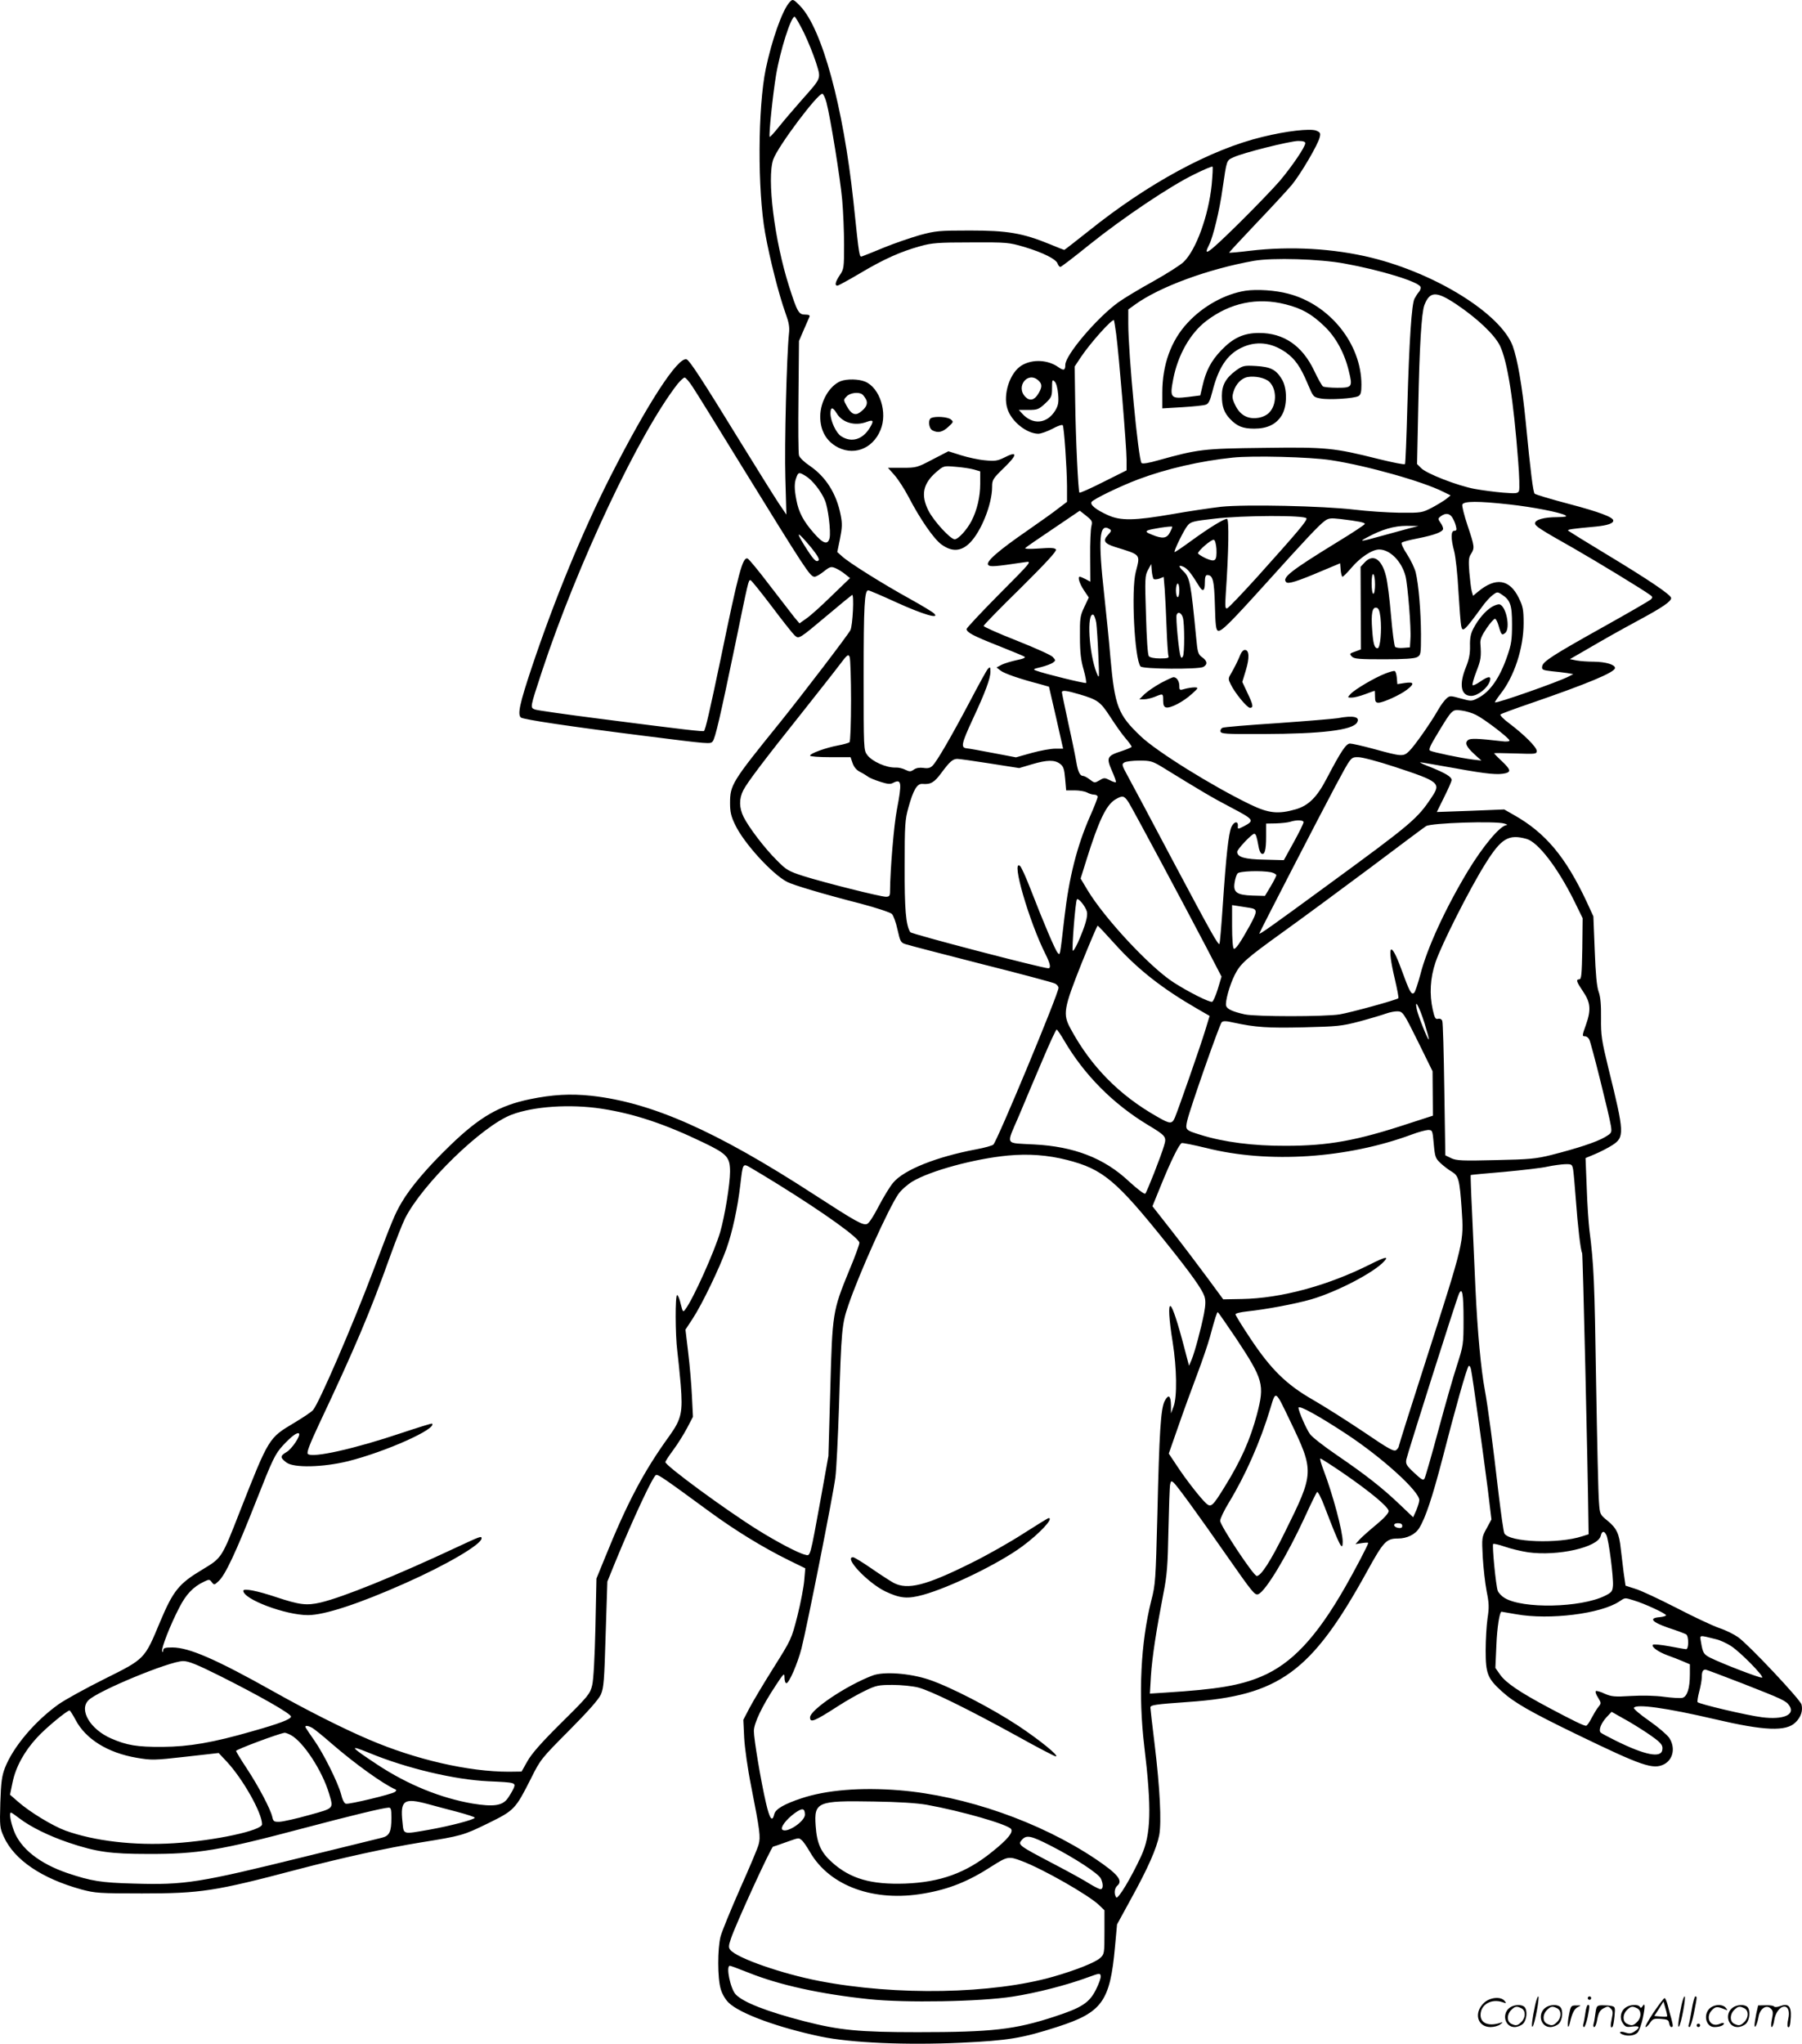 <?xml version="1.0" encoding="UTF-8"?>
<svg xmlns="http://www.w3.org/2000/svg" version="1.0" viewBox="0 0 1058.869 1200.632" preserveAspectRatio="xMidYMid meet">
  <g transform="translate(-1.017,1200.809) scale(0.1,-0.1)" fill="#000000" stroke="none">
    <path d="M4648 11993 c-41 -47 -102 -218 -138 -389 -47 -228 -49 -712 -4 -964 28 -156 81 -363 119 -469 21 -58 26 -84 21 -125 -13 -124 -27 -650 -21 -846 l6 -215 -44 65 c-24 36 -124 196 -222 355 -235 383 -302 484 -320 492 -50 18 -230 -259 -450 -692 -163 -322 -326 -717 -461 -1120 -70 -210 -84 -274 -63 -292 15 -12 290 -53 719 -107 396 -50 394 -50 408 -33 15 18 44 143 132 567 79 384 78 380 90 380 5 0 60 -69 124 -153 63 -84 124 -161 135 -171 26 -23 23 -25 197 121 72 61 136 113 141 116 13 8 4 -181 -10 -207 -14 -28 -280 -376 -416 -545 -280 -346 -291 -364 -291 -471 0 -51 6 -78 29 -125 50 -108 219 -293 307 -338 38 -19 211 -71 434 -128 90 -24 172 -51 181 -60 9 -9 24 -50 33 -92 16 -71 19 -77 49 -86 18 -6 218 -58 445 -116 227 -57 421 -109 432 -115 11 -6 20 -17 20 -25 0 -35 -360 -900 -383 -921 -7 -6 -52 -19 -102 -28 -233 -44 -423 -120 -486 -195 -19 -22 -56 -83 -84 -136 -27 -53 -57 -101 -68 -106 -23 -13 -65 11 -315 173 -575 373 -953 540 -1308 579 -122 13 -227 7 -359 -20 -180 -37 -296 -104 -468 -270 -135 -130 -235 -248 -287 -337 -40 -68 -55 -105 -166 -399 -124 -328 -321 -784 -355 -821 -11 -12 -61 -45 -111 -75 -149 -89 -147 -85 -318 -519 -108 -277 -106 -273 -220 -342 -139 -83 -172 -124 -249 -307 -92 -221 -88 -217 -327 -336 -110 -55 -232 -122 -270 -149 -140 -100 -268 -252 -315 -374 -18 -46 -23 -84 -27 -203 -4 -141 -3 -149 21 -202 62 -136 224 -245 457 -309 79 -21 104 -23 355 -23 345 0 429 13 910 140 267 70 526 127 730 160 236 38 248 41 393 112 155 76 161 83 252 263 56 113 62 119 225 283 113 114 173 182 186 211 17 39 20 82 28 354 l10 309 45 111 c109 265 223 509 241 515 12 5 48 -20 310 -212 154 -113 317 -213 469 -288 l98 -48 -6 -70 c-3 -39 -21 -133 -40 -209 -35 -137 -36 -139 -141 -306 -58 -92 -121 -198 -141 -236 l-36 -69 5 -105 c3 -58 21 -186 41 -285 52 -265 56 -298 44 -342 -5 -21 -55 -139 -110 -262 -54 -123 -106 -249 -114 -280 -18 -72 -18 -243 1 -307 8 -29 28 -63 47 -81 66 -64 290 -146 542 -199 178 -37 501 -51 825 -36 275 13 356 26 564 93 264 85 310 149 339 471 l12 131 82 150 c99 179 151 297 166 375 14 76 4 276 -27 532 -14 113 -25 210 -25 217 0 15 26 19 225 33 532 37 721 174 1046 763 99 180 115 197 184 197 53 0 102 24 125 62 37 60 77 181 135 403 75 292 144 538 155 548 4 5 11 -4 14 -20 9 -41 71 -489 98 -699 l22 -182 -28 -52 c-29 -52 -29 -55 -23 -171 4 -64 14 -154 23 -200 14 -69 15 -94 5 -158 -6 -42 -11 -127 -11 -189 0 -135 11 -164 94 -239 72 -66 166 -120 436 -251 390 -189 454 -211 519 -178 54 29 67 99 29 156 -13 18 -65 63 -117 99 -52 36 -93 71 -90 76 11 25 191 0 474 -66 294 -69 421 -74 476 -19 32 31 44 69 35 105 -7 29 -309 350 -372 395 -24 17 -74 42 -111 54 -38 13 -151 66 -253 119 -102 52 -210 103 -242 112 l-56 18 -11 76 c-5 42 -13 105 -17 141 -9 88 -24 120 -77 164 -45 36 -46 38 -51 109 -4 40 -11 358 -17 707 -9 590 -13 688 -39 890 -5 41 -13 154 -16 250 l-7 175 55 23 c31 13 76 36 101 52 74 47 73 71 -21 450 -41 169 -45 195 -44 297 1 79 -3 125 -14 155 -11 30 -18 105 -23 243 l-8 200 -40 87 c-124 264 -242 404 -426 508 l-58 33 -198 -8 -198 -7 43 87 c24 48 44 93 44 101 0 19 -36 40 -122 75 -40 15 -68 28 -62 29 6 0 98 -16 205 -35 192 -35 253 -40 297 -29 32 9 28 22 -23 71 -25 23 -45 44 -45 46 0 2 56 1 125 -1 119 -4 125 -4 125 15 0 22 -73 95 -163 163 -32 23 -54 47 -50 51 4 4 82 33 173 64 343 118 500 184 500 209 0 20 -54 36 -124 37 -34 0 -79 3 -101 7 l-40 8 73 42 c146 85 210 121 332 187 141 76 190 110 190 130 0 18 -128 105 -390 263 -113 68 -209 128 -214 132 -8 8 14 11 164 25 66 7 100 18 100 35 0 20 -83 51 -265 99 -103 27 -192 54 -197 59 -9 9 -24 126 -53 427 -20 203 -48 364 -76 441 -71 188 -448 424 -829 518 -224 55 -477 69 -715 41 -65 -8 -121 -13 -122 -11 -2 1 70 78 158 171 89 93 183 195 210 227 51 62 154 236 164 280 6 24 3 29 -21 39 -36 13 -173 -2 -315 -37 -304 -73 -673 -273 -1022 -553 -77 -61 -141 -111 -143 -111 -2 0 -41 15 -86 34 -159 65 -249 80 -468 80 -182 0 -202 -2 -295 -27 -55 -16 -149 -48 -210 -73 -60 -25 -118 -48 -127 -51 -19 -6 -17 -20 -53 322 -60 559 -184 1014 -313 1148 -41 42 -44 43 -64 20z m85 -175 c25 -51 57 -131 72 -177 30 -99 36 -85 -87 -224 -45 -51 -104 -120 -131 -154 -28 -35 -52 -61 -54 -59 -7 6 19 253 37 361 25 149 88 345 109 345 5 0 29 -42 54 -92z m134 -414 c23 -88 81 -446 92 -571 6 -67 11 -185 11 -263 0 -134 -1 -143 -25 -178 -26 -39 -32 -62 -14 -62 5 0 66 33 135 74 138 82 236 126 352 158 67 19 105 22 297 22 214 1 223 0 315 -27 110 -33 187 -72 195 -98 4 -11 11 -19 16 -19 5 0 82 59 171 131 197 158 477 346 616 413 56 28 104 48 107 45 3 -3 0 -52 -5 -108 -19 -180 -91 -380 -164 -451 -19 -19 -100 -70 -180 -115 -80 -44 -173 -100 -206 -124 -126 -92 -310 -309 -310 -366 0 -32 -9 -36 -39 -15 -62 45 -154 50 -218 11 -69 -42 -111 -171 -83 -255 24 -75 113 -145 181 -146 15 0 52 13 83 29 30 17 58 26 61 21 8 -13 24 -249 25 -357 l0 -93 -49 -37 c-26 -21 -109 -80 -184 -132 -171 -118 -247 -184 -230 -202 12 -12 37 -10 218 17 40 6 38 4 -152 -187 -106 -107 -193 -200 -193 -206 0 -20 40 -41 185 -98 77 -31 146 -59 154 -64 10 -6 -4 -13 -45 -21 -32 -7 -72 -19 -88 -27 l-30 -16 23 -18 c21 -17 109 -48 236 -81 l49 -14 42 -182 41 -182 -46 0 c-25 0 -88 -11 -138 -25 l-93 -26 -132 25 c-73 14 -144 27 -158 28 -35 4 -31 26 36 171 74 158 104 240 104 279 0 28 -2 30 -14 18 -8 -8 -56 -96 -108 -195 -109 -206 -192 -349 -218 -375 -14 -14 -28 -17 -54 -13 -22 3 -42 0 -56 -10 -19 -13 -25 -13 -50 -1 -15 8 -41 14 -57 13 -54 -2 -138 35 -167 74 -21 28 -21 37 -21 460 0 421 5 507 27 507 6 0 81 -32 166 -71 154 -70 255 -100 222 -66 -8 9 -73 48 -145 88 -156 86 -359 213 -397 249 l-28 25 16 78 c13 66 14 89 4 139 -24 125 -87 225 -181 289 -33 22 -61 49 -64 62 -4 12 -5 169 -3 347 l3 325 28 65 c16 36 31 71 34 78 3 8 -5 12 -26 12 -37 0 -46 14 -94 165 -86 269 -132 637 -93 747 28 78 265 393 289 385 6 -2 17 -26 24 -53z m2813 -237 c0 -22 -77 -135 -150 -222 -38 -44 -145 -155 -238 -247 -182 -179 -216 -204 -177 -128 23 45 62 204 79 330 25 171 23 165 64 184 54 26 330 95 380 96 29 0 42 -4 42 -13z m230 -707 c215 -39 435 -107 447 -137 3 -7 -1 -21 -10 -31 -8 -9 -19 -27 -25 -38 -17 -32 -31 -246 -42 -627 -5 -186 -11 -341 -14 -345 -3 -5 -71 9 -153 29 -267 67 -309 71 -678 66 -355 -4 -385 -8 -619 -73 -55 -16 -92 -22 -98 -16 -19 19 -78 644 -78 818 l0 84 40 29 c144 104 429 209 699 257 110 19 384 11 531 -16z m657 -239 c124 -83 226 -180 257 -244 44 -91 80 -320 107 -678 7 -86 9 -165 5 -174 -6 -16 -16 -17 -94 -11 -48 4 -123 14 -167 22 -101 19 -281 89 -314 122 l-24 24 7 332 c7 359 19 556 36 602 32 82 70 83 187 5z m-1998 -176 c16 -119 61 -664 61 -737 l0 -63 -136 -68 c-75 -38 -138 -66 -141 -63 -7 7 -22 313 -25 536 l-3 205 37 56 c58 86 184 226 194 216 1 -1 7 -38 13 -82z m-2490 -308 c19 -28 141 -225 271 -437 399 -647 420 -680 447 -680 8 0 33 14 54 31 35 28 43 30 67 20 15 -6 41 -22 57 -35 l30 -24 -110 -106 c-60 -59 -127 -119 -149 -133 l-38 -27 -32 38 c-17 22 -83 107 -146 189 -63 83 -120 152 -127 154 -29 10 -53 -80 -157 -584 -64 -305 -90 -420 -99 -429 -5 -5 -112 7 -615 72 -195 25 -365 49 -378 54 -30 12 -30 8 41 225 209 631 569 1395 797 1688 17 20 35 37 41 37 7 0 27 -24 46 -53z m2033 36 c23 -21 23 -40 -2 -80 -22 -36 -49 -42 -74 -17 -60 60 13 154 76 97z m116 -82 c4 -49 0 -66 -18 -96 -48 -77 -132 -85 -194 -16 l-19 21 57 0 c52 0 60 3 98 38 37 35 40 42 40 91 0 48 2 52 16 37 9 -9 17 -39 20 -75z m1602 -386 c210 -32 544 -126 663 -187 l41 -20 -24 -20 c-14 -11 -52 -34 -85 -52 -59 -30 -62 -31 -190 -30 -71 1 -191 9 -265 18 -185 22 -643 32 -785 17 -60 -7 -189 -26 -285 -43 -224 -39 -306 -40 -380 -6 -69 31 -106 61 -96 77 11 17 168 93 277 134 163 61 361 107 554 127 115 12 452 4 575 -15z m-3083 -95 c36 -22 88 -87 110 -140 19 -42 36 -184 28 -222 -10 -43 -38 -35 -93 29 -60 68 -89 122 -102 193 -13 66 -13 102 0 134 11 31 16 32 57 6z m4130 -165 c139 -15 301 -47 331 -64 13 -8 0 -10 -49 -11 -75 0 -129 -15 -129 -36 0 -16 27 -34 229 -148 141 -81 399 -238 446 -272 17 -12 17 -16 5 -28 -8 -7 -130 -78 -270 -156 -308 -172 -364 -208 -368 -237 -3 -19 3 -22 55 -28 32 -3 74 -8 93 -11 l35 -6 -27 -14 c-59 -31 -426 -160 -433 -152 -2 2 12 23 31 48 82 103 137 271 137 417 0 80 -4 99 -28 148 -54 111 -136 124 -240 37 l-29 -24 -8 28 c-4 15 -10 65 -14 111 -5 67 -4 87 10 107 22 35 21 44 -20 166 -20 60 -34 115 -31 124 8 21 94 21 274 1z m-2454 -129 c-4 -17 -8 -97 -7 -178 l1 -147 -28 15 c-15 8 -30 14 -34 14 -14 0 -2 -39 24 -79 l29 -43 -27 -57 c-24 -51 -26 -66 -25 -176 0 -90 6 -138 22 -192 11 -40 17 -75 14 -77 -7 -4 -245 54 -292 72 -22 8 -20 10 27 21 28 7 60 19 70 26 17 13 17 14 -1 34 -10 11 -106 54 -212 96 -107 42 -194 81 -194 86 0 5 97 105 217 222 149 148 214 218 208 227 -6 10 -30 11 -98 6 -57 -4 -88 -3 -82 3 6 6 80 57 165 114 l155 105 38 -30 c35 -28 37 -33 30 -62z m2121 52 c8 -13 18 -35 21 -50 6 -22 4 -28 -9 -28 -21 0 -21 -46 -1 -120 8 -30 20 -136 25 -235 6 -99 13 -190 16 -203 8 -41 18 -32 124 113 19 27 47 57 62 68 25 19 28 19 52 3 51 -33 61 -61 61 -176 0 -89 -4 -117 -28 -186 -44 -128 -101 -210 -171 -246 -38 -20 -41 -20 -103 -3 -61 17 -64 17 -84 -1 -12 -11 -33 -39 -47 -64 -45 -79 -140 -214 -171 -244 -35 -34 -43 -33 -211 13 -63 17 -125 31 -137 31 -23 0 -52 -43 -139 -209 -56 -107 -105 -155 -179 -177 -104 -30 -160 -24 -268 28 -225 109 -548 310 -643 400 -135 128 -153 176 -179 463 -8 99 -25 263 -36 365 -37 333 -30 429 31 390 12 -7 11 -13 -9 -34 -32 -34 -22 -51 41 -71 155 -48 149 -41 122 -147 -28 -106 -7 -513 28 -555 13 -16 340 -18 369 -3 26 15 24 35 -7 57 -24 17 -27 29 -35 114 -31 322 -37 356 -76 392 -30 29 -29 39 2 25 22 -10 43 -35 89 -110 24 -40 36 -34 36 17 0 32 4 45 14 45 33 0 41 -31 45 -177 3 -115 6 -146 18 -150 19 -7 66 39 281 277 236 262 311 341 344 366 24 18 35 20 95 13 107 -13 143 -20 143 -29 0 -4 -72 -52 -161 -106 -277 -170 -327 -210 -301 -236 12 -12 64 4 212 67 l105 44 3 -39 c2 -22 7 -40 11 -40 4 0 27 23 51 51 52 62 123 109 164 109 64 0 132 -69 155 -156 13 -52 34 -306 29 -369 l-3 -50 -39 -3 c-21 -2 -43 1 -48 6 -5 5 -16 88 -24 183 -8 96 -21 201 -30 234 -25 100 -76 132 -125 79 l-24 -26 1 -242 1 -243 -35 -13 c-32 -11 -33 -13 -18 -29 14 -14 42 -16 189 -16 119 0 179 4 195 13 21 12 22 18 22 135 -1 138 -14 293 -31 362 -6 25 -29 73 -51 107 -22 33 -36 64 -31 68 4 5 46 16 93 25 101 20 150 39 150 57 0 8 -7 24 -16 36 -15 22 -15 24 2 37 28 21 52 18 68 -7z m-857 -5 c5 -13 -52 -80 -290 -345 -88 -97 -166 -179 -175 -183 -13 -5 -14 7 -9 87 17 244 20 438 7 438 -19 0 -104 -52 -210 -129 -52 -38 -96 -68 -98 -66 -6 5 55 130 76 155 18 23 33 27 158 41 167 20 535 21 541 2z m-802 -82 c-18 -36 -43 -40 -106 -14 -33 13 -38 18 -25 25 15 8 137 27 144 22 2 -1 -4 -16 -13 -33z m1405 23 c-30 -8 -103 -28 -161 -44 -125 -35 -138 -36 -84 -8 85 46 158 67 230 67 l70 -1 -55 -14z m-3513 -113 c34 -42 50 -68 43 -75 -14 -14 -31 5 -85 91 -53 86 -38 80 42 -16z m2381 -7 c3 -72 -6 -80 -62 -56 -25 12 -46 25 -46 30 0 15 80 84 93 79 7 -2 13 -26 15 -53z m-369 -177 c4 -4 19 -3 34 2 l25 10 6 -72 c3 -40 8 -141 11 -224 3 -84 8 -159 11 -168 5 -12 -4 -15 -49 -15 -33 0 -59 5 -66 13 -7 9 -13 100 -17 243 -7 214 -6 231 12 264 l19 35 3 -40 c2 -22 7 -44 11 -48z m1301 -33 c0 -30 -4 -54 -10 -54 -6 0 -10 27 -10 61 0 37 4 58 10 54 6 -3 10 -31 10 -61z m-1150 -34 c0 -22 -4 -40 -10 -40 -5 0 -10 18 -10 40 0 22 5 40 10 40 6 0 10 -18 10 -40z m1182 -160 c8 -75 -1 -180 -17 -180 -19 0 -26 26 -32 111 -7 93 1 132 25 127 13 -2 19 -17 24 -58z m-1161 -1 c10 -35 10 -212 0 -227 -7 -11 -9 -11 -14 2 -10 26 -29 226 -23 242 8 22 29 12 37 -17z m-509 -30 c3 -24 9 -109 12 -189 6 -140 6 -144 -10 -105 -45 113 -59 355 -20 342 6 -2 14 -24 18 -48z m-1441 -457 c0 -130 -4 -239 -9 -244 -4 -4 -34 -13 -67 -19 -71 -13 -165 -47 -165 -60 0 -5 53 -9 119 -9 l119 0 12 -35 c8 -23 23 -41 43 -51 18 -9 39 -22 47 -28 8 -7 40 -20 71 -30 43 -14 61 -16 77 -7 50 26 53 2 22 -159 -17 -87 -39 -351 -40 -477 0 -28 -4 -33 -24 -33 -32 0 -366 84 -486 122 -86 28 -99 35 -155 92 -71 70 -163 191 -195 254 -27 55 -28 107 -2 158 23 45 121 175 350 462 86 109 182 230 212 270 49 65 55 70 63 50 4 -12 8 -127 8 -256z m1343 37 c107 -32 122 -43 180 -132 29 -45 69 -102 89 -125 21 -24 37 -47 37 -51 0 -3 -28 -15 -61 -26 -84 -27 -89 -38 -55 -115 15 -34 26 -64 23 -67 -3 -2 -19 3 -36 12 -29 15 -34 15 -60 -1 -28 -16 -30 -16 -56 4 -15 12 -34 22 -41 22 -18 0 -30 26 -39 80 -4 25 -24 125 -46 223 -21 98 -39 183 -39 188 0 14 26 11 104 -12z m2330 -121 c50 -25 196 -137 196 -150 0 -6 -20 -8 -47 -4 -139 16 -184 18 -197 6 -20 -16 -10 -39 38 -83 l41 -37 -50 6 c-73 9 -234 43 -251 52 -11 6 -1 28 47 107 83 137 83 137 138 129 25 -3 64 -15 85 -26z m-481 -304 c265 -87 276 -96 220 -179 -84 -127 -117 -155 -608 -514 -333 -244 -405 -295 -405 -287 0 6 363 709 447 866 94 175 90 170 135 170 22 0 117 -25 211 -56z m-2376 19 l172 -27 74 22 c91 27 134 27 166 3 20 -15 25 -30 30 -87 l6 -69 50 0 c28 0 60 -6 72 -12 12 -7 31 -13 42 -13 12 0 21 -6 21 -13 0 -7 -20 -59 -45 -115 -76 -173 -123 -357 -150 -592 -28 -241 -25 -224 -40 -209 -14 15 -81 172 -160 376 -26 67 -53 127 -61 134 -55 45 54 -330 151 -521 26 -52 32 -80 15 -80 -34 0 -805 201 -811 212 -26 41 -34 135 -33 388 0 241 2 272 22 344 29 104 51 142 83 139 48 -4 69 8 111 65 49 66 66 81 93 82 11 0 97 -12 192 -27z m1004 -16 c239 -147 299 -183 412 -242 137 -72 140 -77 76 -111 -35 -18 -37 -18 -35 2 2 32 -24 26 -39 -8 -16 -41 -30 -163 -50 -462 -8 -121 -17 -221 -19 -223 -8 -8 -50 67 -276 492 -122 231 -240 452 -262 492 -36 66 -38 72 -21 82 10 6 50 11 89 11 62 0 76 -4 125 -33z m-188 -214 c27 -44 317 -585 453 -845 l92 -177 -22 -73 c-12 -39 -27 -73 -33 -75 -15 -5 -140 58 -227 114 -138 89 -405 375 -506 543 l-40 67 34 109 c73 233 116 322 169 355 44 26 53 24 80 -18z m1027 -115 c0 -7 -26 -60 -58 -118 l-58 -105 -114 3 c-116 2 -160 15 -160 46 0 15 86 106 100 106 10 0 15 -17 25 -72 3 -21 11 -40 17 -44 19 -12 28 19 28 99 l0 77 58 1 c31 1 68 5 82 9 39 13 80 11 80 -2z m1180 -8 c14 -4 20 -8 13 -9 -38 -3 -137 -121 -227 -269 -132 -219 -241 -455 -280 -610 -14 -52 -30 -100 -36 -106 -16 -15 -27 5 -75 137 -65 179 -87 147 -39 -55 14 -60 24 -112 21 -114 -10 -10 -279 -84 -345 -95 -87 -14 -492 -14 -557 0 -72 16 -104 31 -110 50 -7 23 20 121 50 181 34 68 66 96 287 255 106 76 335 245 508 374 173 130 321 241 330 246 29 19 409 31 460 15z m130 -90 c68 -19 182 -167 280 -364 l50 -102 -2 -179 c-3 -152 -5 -180 -18 -180 -21 -1 -17 -13 24 -74 42 -62 46 -106 16 -191 -24 -67 -24 -70 -5 -70 8 0 19 -8 24 -19 11 -20 117 -443 127 -507 6 -41 5 -42 -37 -67 -48 -28 -160 -65 -314 -104 -88 -22 -127 -26 -326 -30 -197 -5 -231 -3 -261 11 l-35 17 -6 387 c-3 213 -8 394 -12 403 -4 10 -14 15 -25 12 -15 -4 -20 5 -31 54 -20 90 -15 186 16 277 33 101 203 437 294 581 93 149 136 174 241 145z m-1501 -196 c17 -4 31 -12 31 -18 -1 -6 -16 -36 -34 -66 l-33 -55 -73 2 c-92 3 -115 19 -105 77 3 22 11 46 17 53 11 14 139 18 197 7z m-1082 -232 c6 -27 -9 -81 -53 -181 -14 -30 -27 -51 -30 -48 -7 7 15 287 24 301 7 13 50 -39 59 -72z m956 23 c47 -7 47 -20 3 -101 -57 -103 -86 -145 -96 -139 -6 4 -10 62 -10 131 l0 125 33 -5 c17 -3 49 -8 70 -11z m-793 -211 c136 -151 279 -263 487 -383 l71 -41 -25 -82 c-27 -90 -156 -459 -179 -515 -17 -39 -28 -39 -104 5 -223 126 -390 296 -509 517 -47 86 -41 118 65 385 49 121 91 220 94 220 3 0 48 -48 100 -106z m1820 -464 c16 -52 28 -96 26 -98 -6 -5 -63 139 -71 178 -14 67 14 17 45 -80z m-38 -110 l86 -175 1 -130 1 -131 -142 -46 c-306 -101 -472 -131 -723 -131 -190 -1 -365 22 -499 64 -91 28 -92 29 -79 86 17 72 189 563 202 576 8 8 26 8 69 -2 129 -28 203 -33 412 -28 199 5 224 7 330 35 63 17 133 38 155 46 22 8 54 14 70 13 28 -2 35 -11 117 -177z m-2078 4 c118 -201 286 -370 489 -493 110 -66 113 -71 97 -124 -17 -59 -100 -270 -110 -281 -5 -5 -47 27 -97 73 -145 136 -322 204 -556 216 -176 10 -166 -10 -90 167 35 84 98 233 140 331 41 97 78 177 82 177 4 0 24 -30 45 -66z m-2719 -399 c190 -29 371 -89 601 -200 137 -66 154 -85 154 -170 0 -73 -31 -261 -58 -355 -34 -115 -159 -394 -205 -454 -13 -18 -15 -16 -27 32 -6 29 -16 52 -21 52 -12 0 -11 -235 1 -328 5 -40 14 -128 20 -197 13 -165 5 -202 -67 -303 -150 -207 -248 -393 -379 -717 l-49 -120 -6 -286 c-4 -173 -11 -307 -19 -340 -12 -51 -21 -63 -179 -219 -119 -118 -176 -183 -201 -227 l-35 -62 -75 -1 c-237 0 -547 71 -822 189 -151 64 -368 174 -562 283 -335 188 -495 258 -593 258 -43 0 -53 -3 -54 -17 0 -12 -2 -13 -6 -5 -6 16 46 151 100 255 40 79 82 123 145 153 31 15 34 15 47 -3 13 -17 15 -17 40 7 39 36 100 165 221 472 97 246 110 273 156 324 50 54 85 80 95 71 11 -12 -41 -90 -73 -109 -39 -23 -39 -33 0 -62 43 -32 214 -28 361 8 223 56 524 191 494 221 -3 2 -83 -23 -179 -55 -276 -93 -525 -149 -551 -123 -8 8 10 55 66 175 209 443 299 654 420 993 32 88 70 185 85 215 102 203 454 545 627 610 130 49 343 63 528 35z m4890 -207 c7 -76 10 -85 40 -113 17 -16 47 -39 66 -50 40 -24 46 -46 58 -220 13 -196 17 -181 -214 -901 -85 -264 -155 -485 -155 -491 0 -6 -7 -16 -15 -23 -14 -11 -43 5 -193 107 -97 65 -231 150 -297 188 -156 89 -248 180 -368 361 -48 72 -87 135 -87 141 0 6 30 13 67 17 113 12 284 44 378 71 151 44 370 158 429 224 28 31 6 26 -84 -19 -249 -125 -523 -199 -752 -203 l-110 -2 -92 125 c-51 69 -144 192 -208 274 l-116 148 48 118 c59 146 109 247 124 253 6 2 71 -11 145 -29 366 -92 827 -61 1206 79 39 15 82 26 96 27 26 0 27 -2 34 -82z m-2155 -94 c211 -54 289 -119 589 -494 142 -177 204 -265 218 -306 8 -23 8 -50 -2 -103 -18 -90 -54 -225 -73 -271 l-15 -35 -29 110 c-36 139 -67 233 -79 240 -15 10 -10 -77 12 -212 24 -152 27 -320 5 -378 l-15 -40 0 47 c-1 58 -15 68 -37 26 -23 -44 -32 -183 -43 -668 -10 -384 -11 -410 -36 -505 -62 -247 -77 -552 -41 -855 44 -366 40 -520 -18 -645 -61 -132 -138 -259 -147 -243 -14 21 -10 54 6 68 36 30 4 69 -128 158 -326 218 -765 371 -1152 403 -226 18 -428 2 -575 -47 -100 -33 -153 -63 -160 -93 -12 -50 -27 -29 -49 66 -30 129 -71 375 -71 422 0 45 48 146 124 261 52 80 56 83 56 53 0 -18 5 -33 11 -33 16 0 66 116 89 205 32 126 188 911 199 1005 6 47 15 231 21 410 14 457 17 489 55 600 63 186 235 567 293 652 16 24 54 57 83 75 107 64 365 134 563 153 122 11 231 3 346 -26z m-1700 -142 c282 -175 480 -318 480 -345 0 -10 -27 -85 -61 -165 -96 -235 -98 -246 -110 -697 l-11 -390 -43 -240 c-67 -366 -62 -348 -94 -340 -40 9 -165 75 -279 146 -189 118 -542 377 -542 398 0 5 21 37 47 72 26 35 62 93 81 129 l34 65 -6 122 c-3 67 -13 182 -22 256 l-16 134 42 64 c56 85 160 302 199 412 35 99 65 237 81 372 16 135 13 131 68 99 26 -15 94 -56 152 -92z m4674 86 c3 -18 10 -98 16 -178 11 -154 28 -299 37 -313 4 -6 33 -1241 37 -1587 l1 -65 -38 -12 c-140 -46 -429 -35 -457 17 -5 9 -20 117 -35 241 -33 288 -62 504 -80 602 -23 123 -43 343 -55 597 -6 129 -15 331 -20 449 -6 118 -9 215 -8 216 2 2 91 10 198 19 107 10 222 23 255 31 33 7 79 13 101 14 40 1 42 -1 48 -31z m-644 -882 c0 -147 -1 -151 -39 -270 -22 -67 -71 -239 -110 -384 -39 -145 -75 -270 -80 -279 -7 -14 -17 -8 -61 33 -46 43 -51 52 -46 79 8 37 294 940 309 972 19 43 27 2 27 -151z m-1338 -108 c162 -245 170 -273 124 -449 -40 -149 -93 -270 -192 -429 -68 -110 -78 -119 -106 -94 -32 29 -119 140 -172 221 l-48 72 57 163 c31 90 81 226 110 303 29 77 63 176 75 220 29 108 41 145 46 145 2 0 50 -69 106 -152z m317 -483 c145 -302 145 -307 -30 -660 -82 -167 -139 -255 -164 -255 -19 0 -215 296 -215 324 0 13 23 61 51 107 98 161 185 358 244 554 32 107 28 109 114 -70z m334 -82 c211 -139 427 -336 427 -387 0 -12 -9 -39 -18 -61 l-18 -40 -80 76 c-104 99 -199 173 -367 288 -75 51 -147 107 -159 124 -23 32 -67 134 -68 155 0 19 122 -49 283 -155z m-26 -225 c162 -111 273 -203 273 -227 0 -12 -28 -43 -72 -79 -40 -33 -84 -72 -98 -87 l-25 -28 38 6 c20 3 37 4 37 1 0 -10 -82 -166 -136 -260 -170 -297 -315 -450 -493 -525 -126 -53 -259 -75 -560 -94 l-94 -6 6 103 c7 110 32 271 73 483 22 111 26 166 30 375 3 135 7 256 10 268 4 20 7 22 20 11 19 -16 147 -192 312 -429 153 -219 166 -235 186 -227 43 17 168 225 273 452 35 77 68 144 72 148 5 5 26 -36 46 -90 88 -229 105 -262 105 -202 0 61 -58 278 -113 422 -14 37 -23 67 -18 67 4 0 62 -37 128 -82z m353 -314 c0 -10 -7 -14 -22 -12 -32 5 -35 28 -4 28 17 0 26 -5 26 -16z m1199 -53 c14 -25 43 -252 39 -299 -3 -33 -8 -39 -48 -59 -143 -70 -483 -77 -589 -12 -17 10 -35 29 -40 42 -11 29 -34 267 -27 275 4 3 34 -4 69 -16 34 -12 96 -27 137 -33 173 -24 409 29 426 96 7 30 20 32 33 6z m163 -385 c61 -18 188 -77 188 -87 0 -4 -17 -9 -37 -11 -67 -5 -47 -29 52 -63 50 -16 96 -34 103 -38 16 -10 16 -87 0 -87 -6 0 -51 8 -99 17 -49 9 -92 13 -96 9 -12 -11 30 -42 85 -62 26 -9 66 -25 90 -35 l42 -18 0 -58 c0 -83 -16 -132 -44 -139 -13 -3 -61 0 -107 6 -51 7 -127 9 -194 5 -98 -6 -115 -4 -155 13 -24 12 -48 18 -52 16 -5 -3 0 -20 12 -38 20 -33 20 -34 1 -57 -10 -13 -28 -43 -40 -66 -12 -24 -26 -43 -31 -43 -14 0 -72 28 -215 104 -175 93 -256 148 -290 196 l-28 40 6 133 c4 105 19 197 30 197 1 0 40 -7 87 -15 196 -35 497 3 605 75 36 24 31 23 87 6z m483 -228 c22 -5 61 -23 86 -39 55 -35 198 -181 183 -186 -12 -4 -237 83 -305 117 -38 20 -43 27 -54 93 -7 42 -14 41 90 15z m-8789 -217 c227 -114 414 -220 414 -237 0 -15 -66 -41 -230 -87 -229 -66 -369 -90 -525 -91 -148 -1 -209 9 -301 49 -124 54 -191 168 -134 225 55 55 475 229 556 230 32 0 80 -19 220 -89z m8942 -42 c240 -94 256 -102 276 -130 37 -54 -34 -85 -160 -69 -89 11 -372 78 -379 89 -2 4 2 32 10 62 8 30 15 68 15 85 0 31 6 44 22 44 4 0 102 -37 216 -81z m-9794 -214 c59 -113 189 -194 359 -223 88 -15 102 -15 287 6 l195 22 47 -50 c96 -103 208 -302 208 -369 0 -36 -276 -96 -517 -111 -234 -15 -469 13 -638 74 -74 27 -210 109 -279 170 l-47 41 15 73 c19 91 69 182 144 263 51 56 176 159 191 159 3 0 19 -25 35 -55z m9231 -75 c84 -57 98 -71 93 -102 -7 -49 -101 -31 -273 54 -44 22 -84 43 -89 48 -14 14 2 55 34 90 l30 32 67 -38 c38 -20 100 -59 138 -84z m-7839 27 c12 -7 63 -48 112 -91 137 -119 306 -240 376 -270 7 -3 5 -9 -4 -15 -20 -14 -266 -73 -287 -69 -10 2 -21 23 -29 57 -18 67 -101 235 -157 315 -24 34 -46 67 -50 74 -10 15 11 15 39 -1z m-128 -41 c74 -39 186 -210 226 -345 26 -90 32 -84 -119 -126 -74 -21 -152 -38 -172 -39 -33 -1 -37 2 -43 29 -10 45 -80 178 -149 283 -34 51 -62 98 -64 104 -1 8 247 101 286 107 4 0 20 -5 35 -13z m463 -106 c218 -90 501 -157 699 -166 160 -7 162 -8 148 -42 -7 -15 -22 -41 -35 -59 -31 -43 -84 -50 -206 -30 -186 32 -379 110 -557 227 -165 109 -174 121 -49 70z m344 -300 c39 -11 116 -31 173 -46 56 -15 102 -30 102 -34 0 -11 -146 -49 -270 -71 -157 -27 -147 -30 -155 46 -14 128 9 143 150 105z m2930 -4 c205 -37 472 -114 496 -142 15 -19 -21 -63 -113 -136 -152 -123 -303 -177 -508 -185 -201 -7 -323 28 -431 125 -65 58 -89 111 -96 214 -10 141 9 149 342 143 144 -2 251 -9 310 -19z m-3145 -75 c0 -85 -11 -108 -57 -119 -21 -5 -222 -55 -448 -110 -628 -155 -708 -168 -1009 -159 -193 5 -251 15 -391 62 -163 56 -274 144 -313 248 -20 53 -29 107 -17 107 3 0 26 -16 52 -36 65 -49 170 -101 288 -141 161 -54 245 -66 465 -66 292 -1 423 21 905 149 287 76 477 122 508 123 14 1 17 -8 17 -58z m2430 17 c0 -40 -108 -112 -133 -88 -13 12 22 59 72 96 46 33 60 31 61 -8z m1443 -182 c143 -73 283 -165 296 -194 15 -32 14 -62 -2 -62 -7 0 -35 14 -63 31 -27 18 -125 72 -219 121 -200 105 -206 109 -180 138 27 30 52 25 168 -34z m-1462 32 c9 -7 31 -39 50 -72 116 -199 377 -293 670 -241 146 25 260 71 396 159 93 59 100 61 178 31 123 -46 391 -199 453 -258 l32 -31 0 -128 c0 -125 -1 -130 -25 -152 -28 -26 -143 -72 -276 -110 -357 -102 -922 -113 -1376 -25 -218 42 -482 134 -521 182 -12 14 -11 25 4 69 27 81 236 538 247 538 2 0 35 11 73 25 82 29 76 28 95 13z m-311 -779 c180 -72 420 -125 705 -155 214 -23 655 -15 846 15 137 21 317 67 444 114 66 24 70 25 73 7 2 -10 -11 -46 -28 -80 -39 -78 -85 -107 -245 -159 -232 -76 -366 -91 -802 -91 -344 0 -459 11 -666 64 -221 57 -361 112 -404 158 -31 33 -59 168 -34 168 5 0 55 -19 111 -41z M4950 9769 c-66 -27 -120 -119 -120 -208 0 -76 30 -135 88 -172 100 -63 219 -22 266 93 43 102 -4 248 -90 284 -38 16 -107 17 -144 3z m126 -77 c6 -4 16 -17 23 -30 13 -25 1 -51 -38 -78 -27 -19 -51 -7 -76 40 -19 34 -19 36 0 55 18 21 69 28 91 13z m-150 -111 c33 -56 108 -78 178 -51 38 14 42 7 19 -32 -42 -72 -109 -93 -171 -52 -29 19 -61 88 -62 132 0 40 13 41 36 3z M5483 9553 c-21 -8 -16 -61 6 -73 33 -17 59 -11 93 20 32 29 32 31 14 45 -19 14 -87 19 -113 8z M5490 9309 c-89 -47 -95 -49 -177 -49 l-85 0 39 -44 c21 -24 58 -81 82 -127 68 -131 149 -248 194 -280 61 -44 115 -41 166 10 67 67 131 228 131 329 0 42 4 48 73 115 78 76 77 98 -4 56 -37 -18 -53 -21 -111 -15 -37 3 -101 17 -142 30 l-73 23 -93 -48z m243 -59 l37 -11 0 -73 c0 -75 -18 -154 -51 -218 -27 -52 -78 -108 -99 -108 -25 0 -123 107 -154 168 -46 91 -33 159 46 227 43 37 43 37 113 31 39 -3 87 -10 108 -16z M7328 10300 c-120 -19 -249 -90 -340 -189 -97 -104 -148 -246 -148 -409 l0 -93 118 7 c64 4 126 10 138 15 16 5 25 25 38 76 35 139 85 216 168 257 87 43 179 34 265 -27 53 -38 85 -83 127 -183 33 -78 33 -79 77 -87 50 -9 195 0 221 14 14 8 18 22 18 67 0 240 -186 472 -431 535 -75 20 -183 27 -251 17z m237 -80 c95 -24 152 -56 228 -129 66 -63 118 -157 143 -263 23 -93 20 -98 -68 -98 -40 0 -78 4 -84 8 -6 4 -30 46 -52 93 -70 147 -179 221 -323 221 -91 0 -153 -29 -223 -102 -59 -62 -90 -120 -110 -210 l-13 -55 -72 -9 c-102 -12 -108 -5 -87 104 27 142 100 271 195 343 139 106 299 140 466 97z M7272 9831 c-59 -44 -82 -85 -82 -148 0 -63 13 -99 48 -136 41 -43 75 -57 142 -57 76 0 129 25 161 77 34 53 34 162 1 214 -34 56 -66 72 -152 77 -71 4 -77 2 -118 -27z m197 -66 c45 -44 44 -136 -2 -182 -15 -15 -41 -27 -67 -30 -59 -8 -103 17 -131 74 -19 39 -20 50 -10 82 13 43 46 77 81 84 46 8 105 -5 129 -28z M8775 8442 c-38 -24 -79 -72 -107 -126 -16 -30 -21 -57 -20 -102 1 -45 -5 -78 -23 -123 -43 -104 -31 -171 30 -171 39 0 98 47 110 88 9 30 -9 29 -57 -4 -21 -15 -41 -24 -45 -21 -3 4 7 40 22 79 27 69 30 87 24 166 -2 24 8 47 37 90 21 31 44 56 49 55 6 -1 16 -21 22 -44 15 -52 19 -55 38 -39 32 27 5 161 -35 168 -8 1 -29 -6 -45 -16z M7299 8163 c-13 -33 -35 -77 -57 -115 -15 -25 -15 -30 0 -60 23 -49 96 -138 113 -138 22 0 19 17 -15 88 l-30 64 21 69 c22 73 20 119 -6 119 -9 0 -20 -12 -26 -27z M8150 8051 c-61 -23 -181 -94 -204 -120 -19 -21 -19 -21 7 -21 15 0 50 9 79 20 29 11 54 20 56 20 1 0 2 -16 2 -35 0 -28 4 -35 20 -35 27 0 127 45 167 76 46 35 43 48 -11 40 l-45 -7 -3 37 c-2 21 -7 39 -13 40 -5 2 -30 -5 -55 -15z M6830 7995 c-36 -20 -78 -49 -95 -65 l-30 -30 28 0 c15 0 44 7 64 15 48 20 48 20 48 -22 0 -28 5 -38 18 -41 26 -5 99 33 149 78 41 37 42 39 18 40 -14 0 -40 -4 -58 -9 -30 -9 -32 -8 -32 18 0 28 -16 51 -34 51 -6 0 -40 -16 -76 -35z M7870 7789 c-25 -4 -183 -17 -352 -29 -169 -11 -315 -23 -323 -27 -9 -3 -15 -13 -13 -22 3 -14 30 -16 248 -15 349 1 527 23 554 67 21 34 -21 44 -114 26z M2695 2919 c-363 -170 -670 -294 -801 -325 -83 -19 -123 -14 -262 32 -110 37 -192 53 -192 37 0 -50 248 -143 380 -143 96 0 298 66 570 187 244 108 450 229 450 264 0 15 -8 12 -145 -52z M6025 3000 c-77 -50 -216 -129 -310 -175 -265 -132 -371 -158 -453 -116 -20 11 -79 49 -131 85 -52 36 -101 66 -108 66 -57 0 88 -152 190 -201 87 -41 130 -45 221 -20 159 44 446 184 582 284 102 75 188 167 156 167 -4 0 -70 -41 -147 -90z M5137 2165 c-155 -59 -367 -202 -367 -246 0 -34 26 -23 167 68 48 31 119 71 157 89 64 31 79 34 161 34 50 0 118 -7 150 -15 74 -19 292 -126 579 -284 120 -67 224 -121 230 -121 23 1 -93 95 -219 179 -159 105 -399 229 -526 272 -114 38 -267 49 -332 24z M9031 230 c-18 -85 -24 -135 -15 -127 12 11 43 177 33 177 -4 0 -12 -22 -18 -50z M9340 270 c0 -5 5 -10 10 -10 6 0 10 5 10 10 0 6 -4 10 -10 10 -5 0 -10 -4 -10 -10z M9891 230 c-18 -85 -24 -135 -15 -127 12 11 43 177 33 177 -4 0 -12 -22 -18 -50z M9951 203 c-7 -42 -15 -82 -18 -90 -3 -7 -1 -13 5 -13 5 0 17 37 26 83 19 95 19 97 8 97 -4 0 -14 -34 -21 -77z M8731 243 c-63 -59 -40 -143 38 -143 20 0 46 7 57 16 18 14 18 15 -6 7 -64 -19 -110 0 -110 48 0 61 63 98 130 75 22 -8 23 -7 11 8 -22 27 -85 21 -120 -11z M9726 185 c-31 -47 -52 -85 -46 -85 5 0 17 11 26 25 15 23 23 26 63 23 39 -3 46 -6 49 -25 2 -13 8 -23 13 -23 11 0 11 6 0 50 -6 19 -15 54 -21 78 -6 23 -14 42 -19 42 -4 0 -33 -38 -65 -85z m80 -22 c-2 -3 -20 -3 -40 -1 l-35 3 27 42 27 43 12 -42 c7 -23 11 -43 9 -45z M8883 215 c-50 -35 -31 -115 27 -115 17 0 39 9 50 20 22 22 27 79 8 98 -16 16 -59 15 -85 -3z m68 -5 c25 -14 25 -54 -1 -80 -23 -23 -33 -24 -61 -10 -25 14 -25 54 1 80 23 23 33 24 61 10z M9093 215 c-50 -35 -31 -115 27 -115 17 0 39 9 50 20 22 22 27 79 8 98 -16 16 -59 15 -85 -3z m68 -5 c25 -14 25 -54 -1 -80 -23 -23 -33 -24 -61 -10 -25 14 -25 54 1 80 23 23 33 24 61 10z M9230 173 c-12 -56 -8 -100 5 -48 13 57 26 83 48 93 20 9 19 10 -10 9 -31 0 -33 -2 -43 -54z M9326 183 c-4 -27 -9 -56 -12 -65 -3 -10 -1 -18 4 -18 5 0 14 26 21 57 13 68 13 73 2 73 -5 0 -12 -21 -15 -47z M9385 181 c-3 -25 -8 -54 -11 -63 -3 -10 -1 -18 4 -18 6 0 14 21 18 47 7 36 15 51 36 63 25 13 29 13 43 -1 13 -13 14 -24 6 -60 -9 -41 -8 -59 5 -47 3 3 8 31 11 61 5 53 4 56 -18 61 -13 3 -38 4 -56 4 -29 -1 -32 -4 -38 -47z M9563 215 c-30 -21 -38 -62 -17 -92 14 -22 21 -25 55 -20 45 6 50 -5 14 -29 -20 -13 -31 -14 -55 -6 -30 11 -44 -1 -14 -12 30 -12 71 -6 87 12 9 10 23 49 31 87 14 68 13 93 -3 66 -6 -9 -11 -10 -15 -2 -10 16 -58 14 -83 -4z m68 -5 c25 -14 25 -54 -1 -80 -23 -23 -33 -24 -61 -10 -25 14 -25 54 1 80 23 23 33 24 61 10z M10063 215 c-47 -33 -32 -115 21 -115 31 0 56 10 56 21 0 5 -11 4 -24 -2 -55 -25 -89 38 -45 82 20 20 31 21 74 3 18 -7 18 -6 6 9 -17 21 -59 22 -88 2z M10193 215 c-50 -35 -31 -115 27 -115 17 0 39 9 50 20 22 22 27 79 8 98 -16 16 -59 15 -85 -3z m68 -5 c25 -14 25 -54 -1 -80 -23 -23 -33 -24 -61 -10 -25 14 -25 54 1 80 23 23 33 24 61 10z M10330 178 c-5 -27 -10 -57 -10 -66 1 -27 16 5 24 51 9 47 47 71 72 45 13 -13 14 -24 6 -62 -5 -25 -6 -46 -1 -46 5 0 12 19 15 42 7 43 33 78 59 78 23 0 33 -29 23 -73 -5 -22 -6 -42 -3 -45 10 -11 15 6 18 58 3 64 -15 81 -63 63 -18 -7 -32 -7 -36 -2 -3 5 -25 8 -49 7 l-44 -1 -11 -49z M9980 110 c0 -5 5 -10 10 -10 6 0 10 5 10 10 0 6 -4 10 -10 10 -5 0 -10 -4 -10 -10z"></path>
  </g>
</svg>
